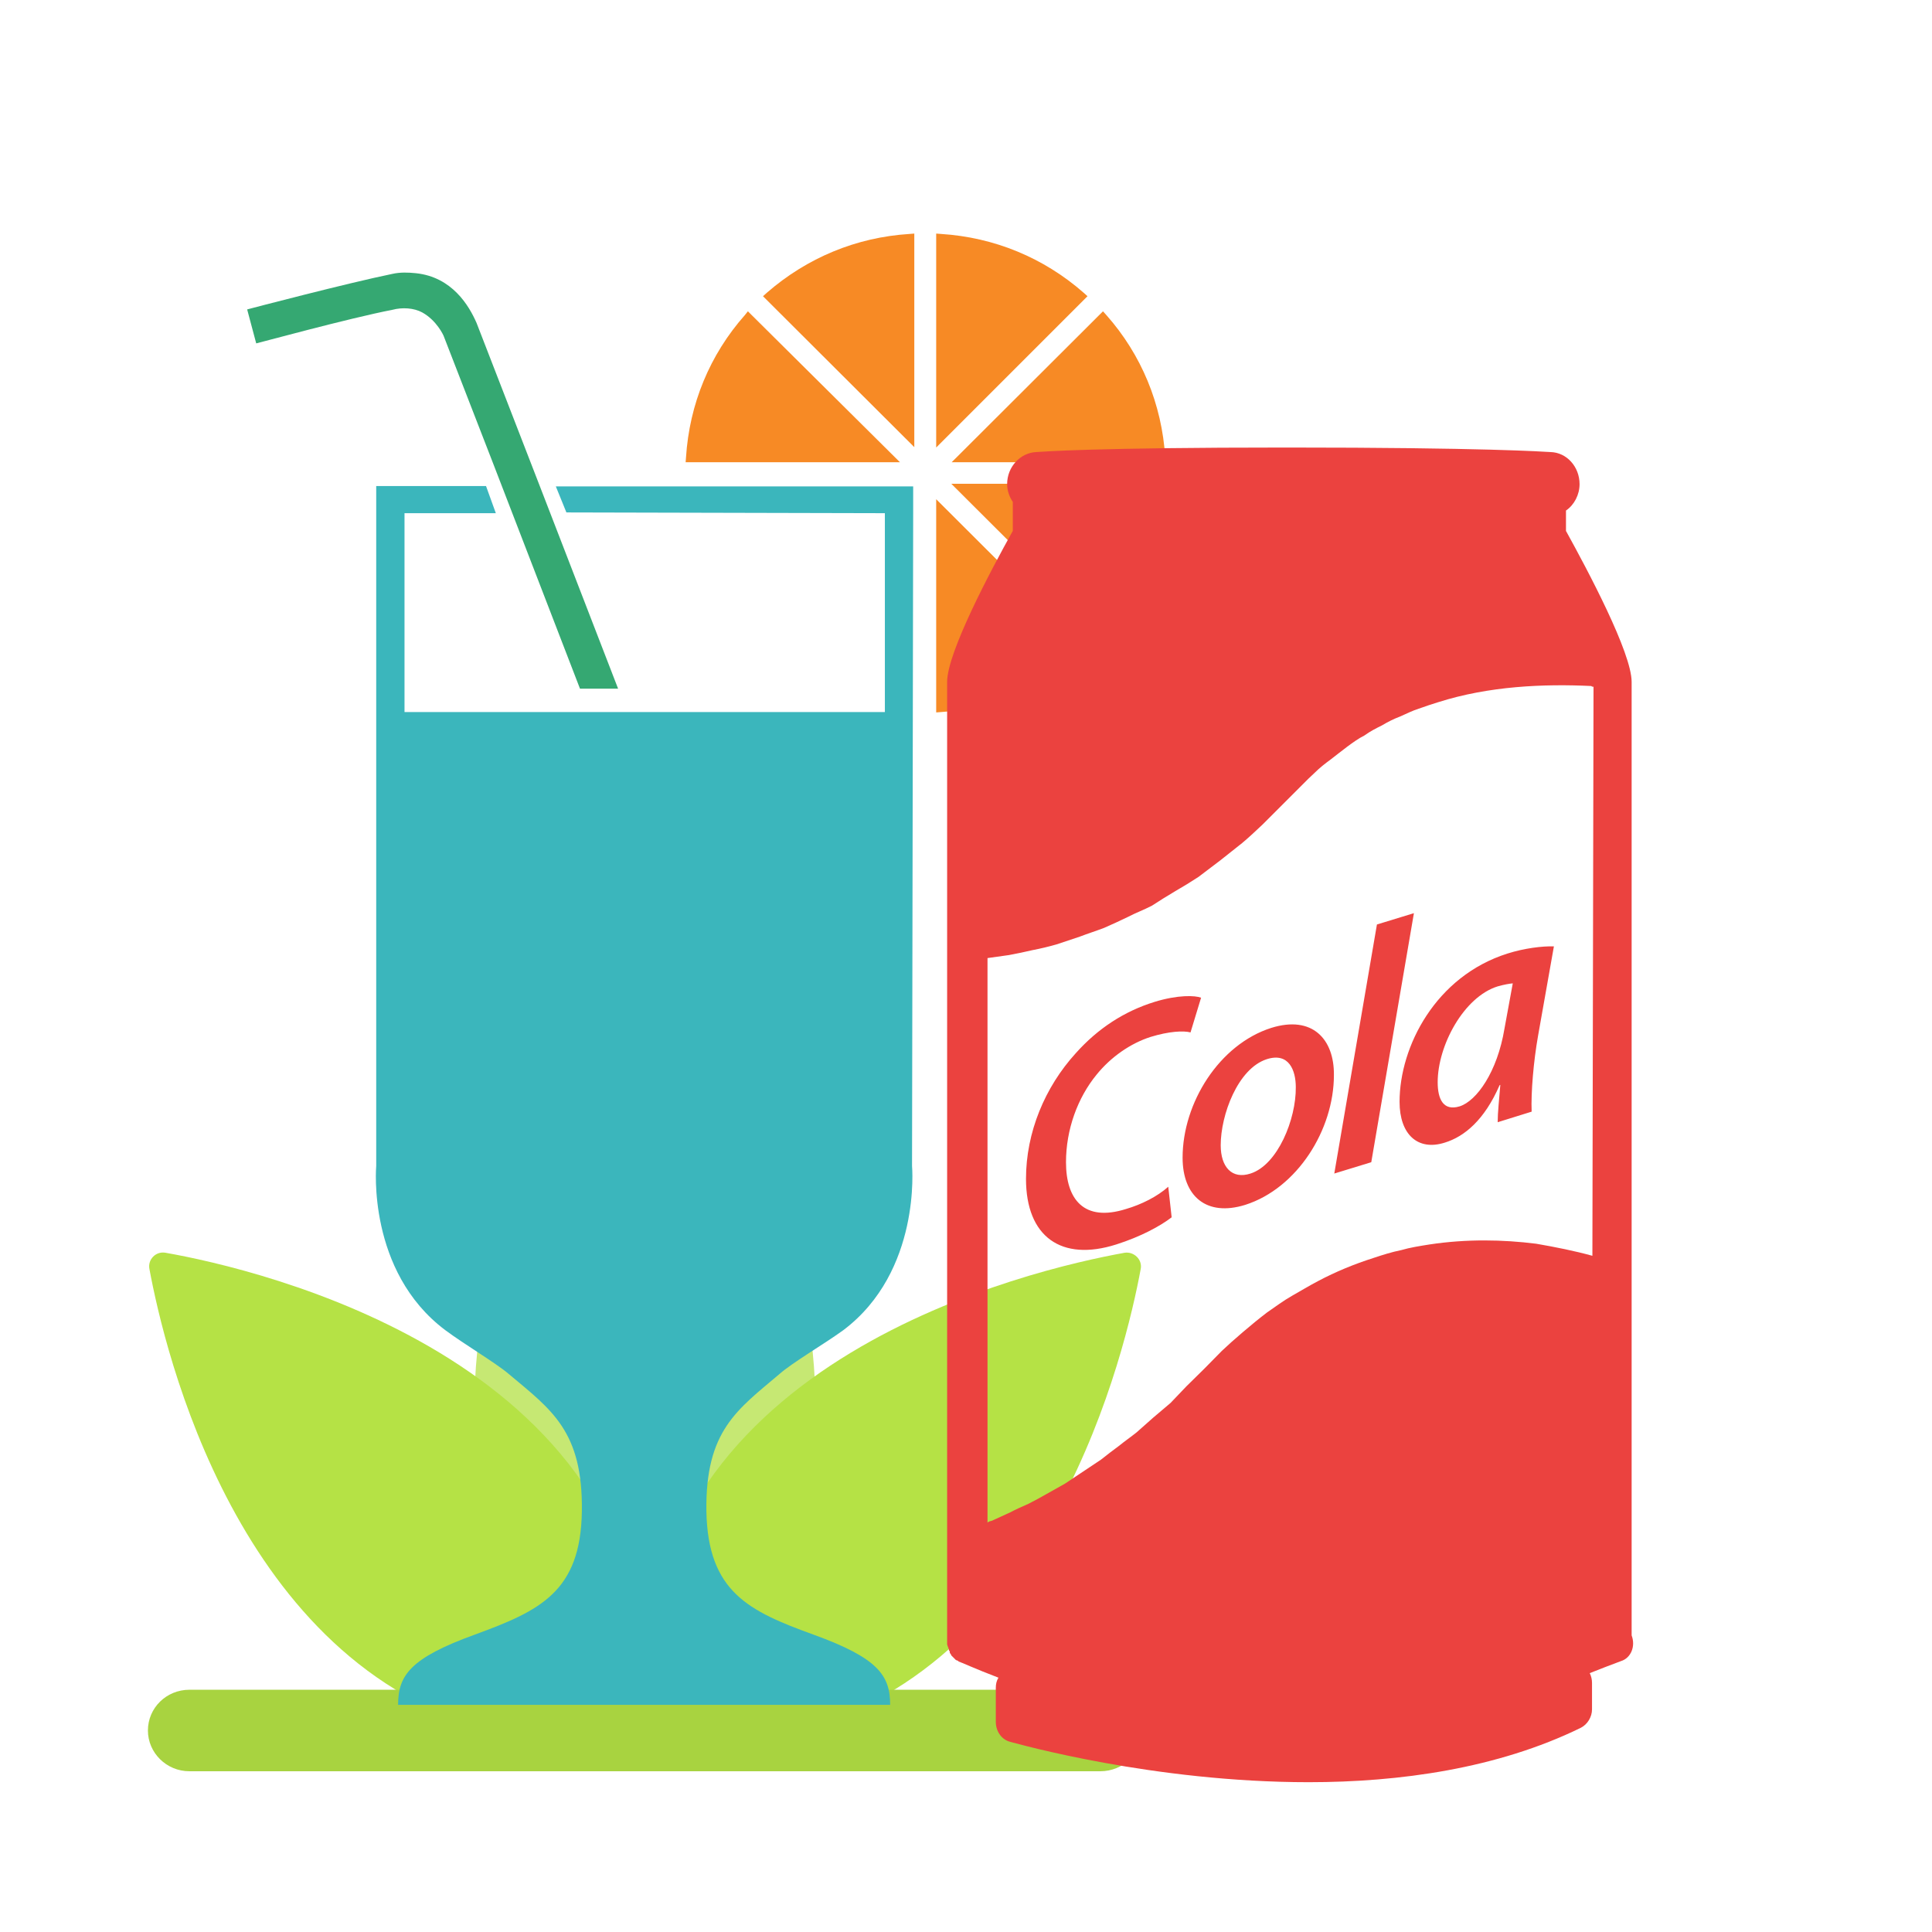 <?xml version="1.0" encoding="utf-8"?>
<!-- Generator: Adobe Illustrator 23.0.0, SVG Export Plug-In . SVG Version: 6.00 Build 0)  -->
<svg version="1.1" id="Capa_1" xmlns="http://www.w3.org/2000/svg" xmlns:xlink="http://www.w3.org/1999/xlink" x="0px" y="0px"
	 viewBox="0 0 512 512" style="enable-background:new 0 0 512 512;" xml:space="preserve">
<style type="text/css">
	.st0{fill:#C6E873;}
	.st1{fill:#B5E245;}
	.st2{fill:#A8D340;}
	.st3{fill:#35A872;}
	.st4{fill:#F78A25;}
	.st5{fill:#3BB6BC;}
	.st6{fill:#EB423F;}
</style>
<g>
	<g>
		<g>
			<g>
				<path class="st0" d="M174.4,256.6c-1.7-2.4-5.3-2.4-7,0c-16.7,23.9-84.1,130.8-1.1,202h9.2C258.5,387.4,191.2,280.5,174.4,256.6
					L174.4,256.6z"/>
			</g>
			<g>
				<g>
					<path class="st1" d="M170.9,447.5c0-87.6-102.6-111.2-127-115.5c-2.6-0.5-4.8,1.8-4.3,4.3c4,21.6,23.4,104.9,90.8,122.3H171
						L170.9,447.5L170.9,447.5z"/>
				</g>
				<g>
					<path class="st1" d="M302.3,336.3c0.5-2.5-1.8-4.7-4.3-4.3c-24.4,4.4-127,27.9-127,115.5v11.1h40.6
						C278.8,441.1,298.3,357.9,302.3,336.3L302.3,336.3z"/>
				</g>
			</g>
		</g>
	</g>
	<g>
		<path class="st2" d="M291.6,469.4H50.2c-6.1,0-11-4.9-11-10.8c0-6,4.9-10.8,11-10.8h241.4c6.1,0,11,4.9,11,10.8
			C302.6,464.6,297.7,469.4,291.6,469.4z"/>
	</g>
</g>
<path class="st3" d="M111.9,82.8c3.8,2.1,5.6,6,5.7,6.3l13,33.5l0,0l23.1,59.9h10.1l-20.6-53.3l0,0l-16.9-43.6
	c-2-4.6-6.5-12.2-16.1-13.2c-2-0.2-4.1-0.3-6.3,0.2C92.2,75,66.6,81.7,65.5,82l2.4,9c0.2,0,24.7-6.7,36.1-8.9
	C106.6,81.4,109.7,81.6,111.9,82.8z"/>
<path class="st4" d="M292.2,168.2l0.9-1c9.3-10.5,14.7-23.6,15.6-37.7l0.1-1.3h-56.7L292.2,168.2z"/>
<path class="st4" d="M248.1,188.8l1.3-0.1c14.1-0.9,27.2-6.3,37.8-15.6l1-0.8l-40.1-40L248.1,188.8L248.1,188.8z"/>
<path class="st4" d="M198.2,82.5l-0.8,1c-9.3,10.5-14.7,23.6-15.6,37.7l-0.1,1.3h56.8L198.2,82.5z"/>
<path class="st4" d="M308.9,122.5l-0.1-1.3c-0.9-14.1-6.3-27.2-15.6-37.7l-0.9-1l-40.1,40C252.2,122.5,308.9,122.5,308.9,122.5z"/>
<path class="st4" d="M287.2,77.6c-10.6-9.3-23.7-14.7-37.8-15.6l-1.3-0.1v56.7l40.1-40.1C288.2,78.5,287.2,77.6,287.2,77.6z"/>
<path class="st4" d="M203.2,77.6l-1,0.9l40.1,40V61.9L241,62C226.9,62.9,213.9,68.3,203.2,77.6L203.2,77.6z"/>
<path class="st5" d="M242,136.1v-7.2h-94.7l2.8,6.9l84.4,0.2v52.7H107.2V136h24.2l-2.6-7.2H99.7V309c0,0-2.5,27.9,18.3,43.5
	c5.1,3.8,13.4,8.7,16.8,11.6c11.3,9.5,19.7,15.1,19.4,36.4c-0.3,21.4-11.2,26.4-28.4,32.7c-17.1,6.2-20.3,10.8-20.3,18.6h130.4
	c0-7.8-3.2-12.4-20.3-18.6c-17.1-6.2-28-11.3-28.4-32.7c-0.3-21.4,8.2-26.9,19.4-36.4c3.4-3,11.8-7.9,16.9-11.6
	c20.7-15.6,18.2-43.5,18.2-43.5L242,136.1L242,136.1z"/>
<path class="st6" d="M298.4,320.4c-11.1,3.5-15.9-2.5-15.9-12.4c0-8.7,3.1-17.1,8.1-23.2c3.8-4.7,9-8.3,14.3-10
	c4.9-1.5,8.7-1.7,10.6-1.2l2.8-9.2c-1.6-0.6-6.1-0.8-12.3,1.1c-8.1,2.5-15.1,7.1-20.9,13.6c-8.2,9-13.2,21-13.2,33.3
	c0,15.4,9.4,22,23.9,17.4c6.6-2.1,11.7-4.9,14.7-7.2l-0.9-8.1C306.7,317.1,302.5,319.2,298.4,320.4z M370.9,292
	c0,8.6,4.8,13.1,12,10.8c5.2-1.6,10.5-6,14.5-15.2l0.2-0.1c-0.3,3.8-0.7,7.3-0.7,9.9l9-2.8c-0.2-5.1,0.5-13.3,1.7-20.1l4.2-23.7
	c-3.1-0.1-7.9,0.5-12.3,1.9C380.5,258.7,370.9,277.3,370.9,292z M398.7,272.6c-1.9,11.5-7.4,19.2-11.9,20.6
	c-4.3,1.3-5.8-1.9-5.8-6.4c0-9.7,6.9-22.6,15.9-25.4c1.8-0.5,3-0.7,4-0.8L398.7,272.6L398.7,272.6z M336.9,272.4
	c-13.8,4.4-23.5,19.9-23.5,34.4c0,10.2,6.3,15.7,16.6,12.5c13.8-4.4,23.5-19.9,23.5-34.4C353.6,275.4,347.8,269,336.9,272.4z
	 M331.4,311c-4.9,1.6-7.9-1.7-7.9-7.5c0-8,4.5-20.3,12.2-22.8c5.9-1.9,7.7,3,7.7,7.4C343.5,296.6,338.6,308.7,331.4,311L331.4,311z
	 M432.4,433.4V180.7c0-7.7-11.6-29.5-17.4-40v-5.4c2.2-1.5,3.6-4.2,3.6-7c0-4.6-3.4-8.4-7.7-8.5c-1.8-0.1-17.6-1.2-69.9-1.2
	c-51.4,0-64.6,1.1-66.4,1.2c-4.2,0.2-7.7,3.9-7.7,8.5c0,1.7,0.6,3.4,1.5,4.7v7.7c-5.8,10.4-17.4,32.2-17.4,40v255.1l0.2,0.6l0.2,0.5
	c0,0,0.1,0.4,0.1,0.5c0.2,0.2,0.2,0.2,0.2,0.5c0,0.2,0.1,0.2,0.2,0.4c0.1,0.2,0.2,0.2,0.2,0.4l0.4,0.4l0.4,0.4l0.4,0.4
	c0,0,0.4,0.2,0.5,0.2c0.2,0.1,0.2,0.1,0.2,0.2c0.7,0.2,4.3,1.9,10.6,4.3c-0.5,0.8-0.7,1.7-0.7,2.7v9c0,2.5,1.5,4.7,3.8,5.3
	c2.3,0.6,38,10.7,79.1,10.7c24.1,0,50-3.6,72.1-14.4c1.8-0.9,3-2.9,3-4.9v-7c0-0.9-0.2-1.8-0.6-2.6c2.7-1.1,5.4-2.1,8.3-3.2
	C432.2,439.4,433.5,436.3,432.4,433.4L432.4,433.4z M422,332.8c-4.7-1.3-9.7-2.3-14.9-3.2c-8.8-1.1-18.4-1.3-28.3,0.2
	c-2.5,0.4-5.1,0.8-7.5,1.5c-2.5,0.5-5,1.3-7.4,2.1c-5,1.6-9.9,3.6-14.6,6.1c-2.3,1.2-4.6,2.6-6.9,3.9c-2.3,1.3-4.4,2.9-6.6,4.4
	c-2.1,1.6-4.3,3.4-6.4,5.2l-3.1,2.7l-2.5,2.3c-3.1,3.2-6.2,6.3-9.4,9.4l-4.2,4.4l-4.6,3.9l-4.4,3.9c-1.5,1.2-3.1,2.3-4.7,3.6
	c-1.6,1.2-3.1,2.3-4.7,3.6l-4.8,3.2l-4.8,3.2c-1.6,0.9-3.2,1.8-4.8,2.7c-1.6,0.9-3.2,1.8-4.8,2.6c-1.8,0.8-3.4,1.5-4.9,2.3l-4.8,2.2
	c-0.4,0.1-0.9,0.2-1.2,0.5V253.9l5.7-0.8c2.1-0.4,4.1-0.8,6.2-1.3c2.1-0.4,4.2-0.9,6.3-1.5l6.3-2.1c2.1-0.8,4.3-1.5,6.4-2.3
	c2.1-0.9,4.2-1.9,6.3-2.9c2.1-1.1,4.3-1.9,6.4-3c2-1.3,3.9-2.5,6.1-3.8c2.1-1.2,4.2-2.5,6.2-3.8l5.8-4.4l5.8-4.6
	c1.8-1.5,3.6-3.2,5.4-4.9l9.8-9.8l2.3-2.3l1.8-1.7c1.2-1.2,2.6-2.3,4.1-3.4c1.5-1.2,3-2.3,4.4-3.4c1.5-1.1,3-2.2,4.6-3
	c1.5-1.1,3.1-1.9,4.7-2.7c1.5-0.9,3.1-1.7,4.7-2.3c1.8-0.8,3.4-1.6,5-2.1l2.6-0.9l2.5-0.8c13.5-4.3,28-4.9,40.6-4.3
	c0.2,0.2,0.4,0.2,0.6,0.2L422,332.8L422,332.8z M364.9,245L353.6,311l9.8-3l11.3-66L364.9,245L364.9,245z"/>
</svg>
